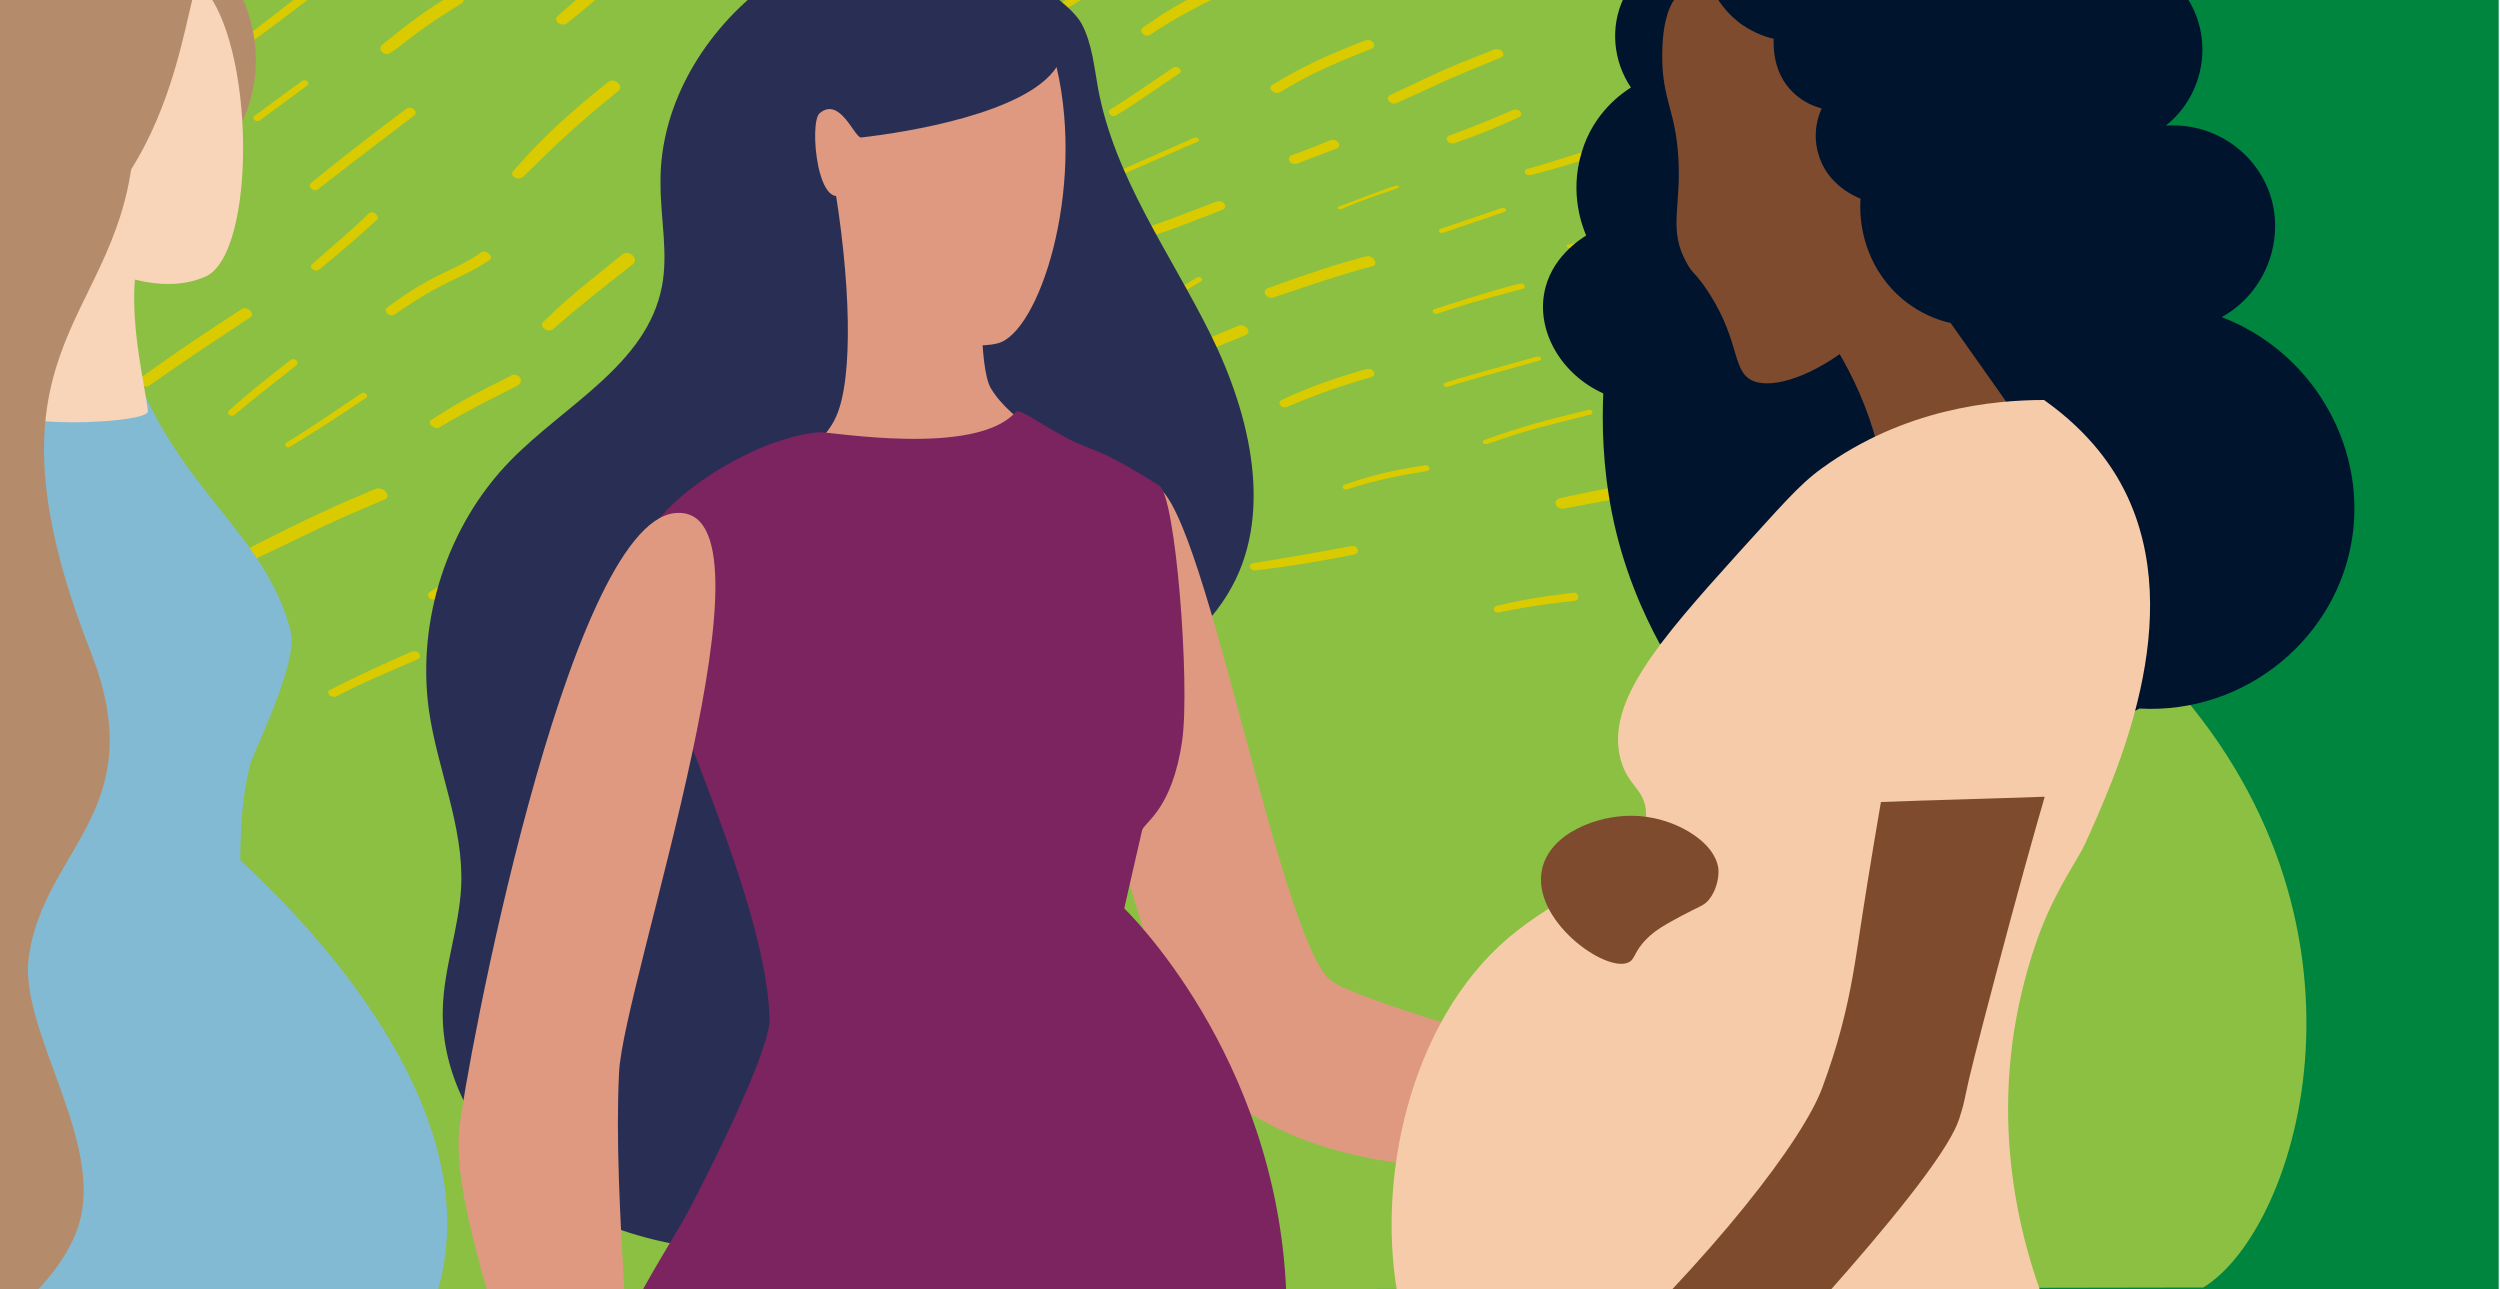<?xml version="1.0" encoding="utf-8"?>
<!-- Generator: Adobe Illustrator 25.2.3, SVG Export Plug-In . SVG Version: 6.00 Build 0)  -->
<svg version="1.1" id="Layer_1" xmlns="http://www.w3.org/2000/svg" xmlns:xlink="http://www.w3.org/1999/xlink" x="0px" y="0px"
	 viewBox="0 0 380 196" style="enable-background:new 0 0 380 196;" xml:space="preserve">
<style type="text/css">
	.st0{clip-path:url(#SVGID_2_);}
	.st1{fill:#00853F;}
	.st2{clip-path:url(#SVGID_4_);fill:#8BC043;}
	.st3{clip-path:url(#SVGID_6_);fill:#DACA00;}
	.st4{clip-path:url(#SVGID_8_);fill:#292E54;}
	.st5{clip-path:url(#SVGID_8_);fill:#DE9980;}
	.st6{clip-path:url(#SVGID_8_);fill:#7B245F;}
	.st7{clip-path:url(#SVGID_8_);fill:#B58C6B;}
	.st8{clip-path:url(#SVGID_8_);fill:#83BAD3;}
	.st9{clip-path:url(#SVGID_8_);fill:#F8D4B8;}
	.st10{clip-path:url(#SVGID_8_);fill:#00142E;}
	.st11{clip-path:url(#SVGID_8_);fill:#7E4B2F;}
	.st12{clip-path:url(#SVGID_8_);fill:#F6CBA9;}
</style>
<g>
	<defs>
		<rect id="SVGID_1_" width="380" height="196"/>
	</defs>
	<clipPath id="SVGID_2_">
		<use xlink:href="#SVGID_1_"  style="overflow:visible;"/>
	</clipPath>
	<g class="st0">
		<rect class="st1" width="379.8" height="196.3"/>
		<g>
			<defs>
				<rect id="SVGID_3_" width="379.8" height="196.4"/>
			</defs>
			<clipPath id="SVGID_4_">
				<use xlink:href="#SVGID_3_"  style="overflow:visible;"/>
			</clipPath>
			<path class="st2" d="M334.9,195.7c14.7-9,28.9-56.1-6.3-93.5c-8.2-8.7-17.6-16.5-23.6-28.6c-6.9-13.8-4.8-31.6-1.6-46.8
				c2.5-11.9,3-23.9,0.3-35.8c-2-8.7-5.5-16.5-9.6-23.4c-14.7-24.4-43.9-42.6-65.7-47.7c-35.8-8.3-80.6-11.1-117.3,15
				C70.3-36,69.2-7.9,19-6.9C2.1-6.5-23.4,0.4-38,13.1c-12.5,11-24.3,25.6-32.7,43.3c-9.1,19.2-13.5,42-13.2,65.3c0,1.2-0.1-7.7,0,0
				c0.3,22.3,4.6,44.4,11.3,64.3c0.5,1.5,2.8,10.4,3.9,10.4L334.9,195.7z"/>
		</g>
		<g>
			<defs>
				<rect id="SVGID_5_" width="305.6" height="116.5"/>
			</defs>
			<clipPath id="SVGID_6_">
				<use xlink:href="#SVGID_5_"  style="overflow:visible;"/>
			</clipPath>
			<path class="st3" d="M65.6-94.8c-0.2-0.1-0.4,0-0.6,0.1c-3.9,3.6-2.9,2.5-8.6,8.6c-0.4,0.4,0,0.8,0.4,0.9c0.2,0.1,0.4,0,0.6-0.1
				c4.4-4.5,2.9-3.2,8.6-8.6C66.3-94.3,66-94.7,65.6-94.8 M-98.5,115.4c-0.1,0-0.3,0-0.4,0.1c-4.1,3.6-6.9,5.8-8.9,7.3
				c-0.3,0.2-0.1,0.6,0.2,0.7c0.1,0,0.3,0,0.4-0.1c3-2.2,6.2-4.8,9-7.3C-98,115.8-98.2,115.5-98.5,115.4 M-122,104.1L-122,104.1
				 M-69.7,116.8c-0.2-0.1-0.4,0-0.6,0.1c-9.8,6.3-13.1,8.4-16.3,10.5c-0.4,0.3-0.1,0.8,0.3,0.9c0.2,0.1,0.4,0,0.6-0.1
				c5.2-3.3,15.4-9.8,16.3-10.4C-68.9,117.5-69.3,116.9-69.7,116.8 M-37.7,120.3c-0.1,0-0.2,0-0.3,0c-3.3,2.5-6.8,5.2-10.6,7.7
				c-0.2,0.1-0.1,0.4,0.1,0.4c0.1,0,0.2,0,0.3,0c3.5-2.3,7.4-5.2,10.6-7.6C-37.3,120.6-37.5,120.4-37.7,120.3 M0.3,127.4
				c-0.2-0.1-0.5,0-0.8,0.1c-1.4,0.8-4.3,2.6-7.7,5.2c-0.6,0.4-0.1,1.1,0.4,1.2c0.2,0.1,0.5,0,0.7-0.1c3.6-2.6,6.5-4.4,7.8-5.2
				C1.3,128.3,0.9,127.6,0.3,127.4 M-97.5,97.6c-0.2,0-0.4,0-0.5,0.1c-4.5,3.9-4.4,3.7-7.1,6.1c-0.4,0.3-0.1,0.7,0.3,0.8
				c0.2,0,0.4,0,0.5-0.1c3.3-2.9,2.4-2.1,7.1-6.1C-96.8,98.2-97.1,97.7-97.5,97.6 M-113.9,92.9c-0.3-0.1-0.5,0-0.7,0.2
				c-2.8,3.2-6.3,7.6-8.5,10.3c-0.3,0.3,0,0.7,0.4,0.8c0.2,0.1,0.5,0,0.7-0.2c0.1-0.1,6-7.2,8.6-10.2
				C-113.1,93.5-113.4,93.1-113.9,92.9 M-72.6,101.9c-0.1,0-0.3,0-0.4,0.1c-4,2.2-5,2.8-9.4,4.9c-0.4,0.2-0.2,0.6,0.1,0.7
				c0.1,0,0.2,0,0.3,0c4.4-2.1,5.9-2.9,9.6-4.9C-72.1,102.3-72.2,101.9-72.6,101.9 M-7.7,118.6c-0.2-0.1-0.5-0.1-0.7,0
				c-9.1,3.7-12.1,4.9-18.3,8c-1,0.5-0.4,1.4,0.3,1.6c0.2,0.1,0.5,0.1,0.7-0.1c6.3-3,7.5-3.5,18.4-7.8
				C-6.4,119.9-6.9,118.8-7.7,118.6 M-44.4,107.7c-0.1,0-0.2,0-0.3,0c-2.4,1.4-4.9,2.9-8.4,5.5c-0.2,0.1,0,0.3,0.1,0.4
				c0.1,0,0.2,0,0.2,0c3.1-2.3,6-4.1,8.4-5.5C-44,107.9-44.2,107.7-44.4,107.7 M25.9,119.8c-0.1,0-0.2,0-0.4,0
				c-4.1,1.8-9.4,4.4-12.2,6c-0.3,0.2-0.1,0.6,0.2,0.7c0.1,0,0.3,0,0.5-0.1c2.7-1.5,7.2-3.7,12.1-5.8
				C26.5,120.4,26.3,119.9,25.9,119.8 M48.8,125.2c-0.1,0-0.3,0-0.4,0c-5.6,2.4-6.8,2.9-9.8,4.6c-0.4,0.2-0.1,0.7,0.3,0.8
				c0.2,0,0.3,0,0.5-0.1c3.1-1.7,3.8-1.9,9.6-4.4C49.5,125.9,49.2,125.3,48.8,125.2 M-11.5,101.8c-0.1,0-0.3,0-0.5,0
				c-4.4,1.6-7.4,2.7-12.9,4.4c-0.6,0.2-0.4,0.9,0.2,1c0.1,0,0.3,0,0.5,0c6.1-1.9,9.5-3.1,12.9-4.4C-10.7,102.7-10.9,102-11.5,101.8
				 M-100.5,75c-0.2-0.1-0.5,0-0.7,0.2c-2.4,2.5-4.6,4.5-8.1,7.7c-0.4,0.4-0.1,0.8,0.3,0.9c0.2,0.1,0.4,0,0.5-0.1
				c5.3-4.8,7-6.4,8.4-7.9C-99.8,75.5-100.1,75.1-100.5,75 M12.2,105.6c-0.2-0.1-0.5,0-0.7,0.1c-6.1,3.6-5.8,3.5-10.4,6.1
				c-0.5,0.3-0.2,0.9,0.3,1.1c0.2,0.1,0.4,0,0.7-0.1c3.6-1.9,7-4,10.5-6C13.1,106.4,12.7,105.8,12.2,105.6 M-75.8,79.5
				c-0.3-0.1-0.7,0-1,0.2c-4,4.3-5,5.6-9.6,9.4c-0.6,0.5-0.1,1.1,0.5,1.3c0.3,0.1,0.5,0,0.7-0.1c4.6-3.7,6-5.4,9.9-9.6
				C-74.8,80.3-75.3,79.7-75.8,79.5 M-55.5,83.8c-0.2,0-0.3,0-0.5,0.1c-3.7,2.5-7.4,5.1-11,7.7c-0.4,0.3-0.1,0.7,0.3,0.8
				c0.2,0,0.3,0,0.5-0.1c3.6-2.6,7.3-5.2,11-7.7C-54.8,84.3-55.1,83.9-55.5,83.8 M-38.1,87c-0.3-0.1-0.6,0-0.8,0.2
				c-2.5,2.8-8.6,7.4-14.2,12.9c-0.3,0.3,0,0.7,0.4,0.9c0.2,0.1,0.4,0,0.6-0.1c6.4-6,11.7-9.9,14.4-12.9
				C-37.3,87.6-37.6,87.2-38.1,87 M-80.7,65.7c-0.3-0.1-0.6,0-0.8,0.2c-2.3,2.6-4.6,5.2-6.9,7.8c-0.3,0.4,0,0.8,0.5,0.9
				c0.3,0.1,0.5,0,0.8-0.2c2.3-2.6,4.6-5.2,7-7.8C-79.8,66.3-80.2,65.8-80.7,65.7 M-9.1,82.6c-0.3-0.1-0.5-0.1-0.8,0.1
				c-6.4,3-8.6,4.2-16.3,9.4c-0.7,0.5-0.2,1.3,0.5,1.5c0.3,0.1,0.6,0.1,0.9-0.1c7.9-5.1,9-5.8,16-9C-7.7,83.9-8.3,82.8-9.1,82.6
				 M20.8,90.6c-0.3-0.1-0.6-0.1-0.9,0.1c-8.8,5.1-8.6,5-11.5,7c-0.6,0.4-0.2,1.2,0.5,1.4c0.3,0.1,0.6,0.1,0.8-0.1
				c3.1-2.1,1.5-1,11.6-6.9C21.9,91.7,21.5,90.8,20.8,90.6 M-35.5,73.9c-0.2-0.1-0.5,0-0.7,0.1c-1.1,1-3.6,3.4-6.9,6.7
				c-0.4,0.4,0,0.9,0.5,1c0.3,0.1,0.6,0,0.8-0.2c2.5-2.5,5.2-5.2,6.6-6.5C-34.6,74.6-35,74.1-35.5,73.9 M39.2,92.8
				c-0.1,0-0.3,0-0.5,0c-8.1,4-8.8,4.3-12.3,6.4c-0.4,0.2-0.1,0.8,0.3,0.9c0.2,0,0.4,0,0.6-0.1c3.3-2,4.8-2.6,12.2-6.2
				C40,93.5,39.7,92.9,39.2,92.8 M63.2,99c-0.2,0-0.3,0-0.5,0c-5,2.2-7.7,3.4-12.6,5.9c-0.5,0.2-0.1,0.9,0.4,1c0.1,0,0.3,0,0.5,0
				c5.3-2.7,7.3-3.4,12.5-5.7C64.1,99.9,63.8,99.1,63.2,99 M-91.2,52.3c-0.3-0.1-0.6,0-0.8,0.3c-3.8,5.8-4.3,6.7-5.8,8.9
				c-0.2,0.3,0.1,0.7,0.5,0.8c0.3,0.1,0.6,0,0.8-0.2c1.5-2,2.3-3.3,5.9-8.9C-90.4,52.8-90.7,52.4-91.2,52.3 M-53.3,59.5
				c-0.3-0.1-0.6-0.1-0.8,0.2c-1.9,1.7-6.7,6.1-10.3,9.6c-0.4,0.4,0.1,1,0.6,1.1c0.2,0.1,0.5,0,0.7-0.1c5.5-4.9,4.9-4.4,10.3-9.4
				C-52.1,60.3-52.6,59.6-53.3,59.5 M-18.7,67.9c-0.1,0-0.2,0-0.3,0.1c-2.8,1.9-5.5,3.8-8.3,5.7c-0.2,0.2-0.1,0.4,0.2,0.5
				c0.1,0,0.2,0,0.3,0c2.8-1.9,5.5-3.8,8.3-5.7C-18.3,68.3-18.5,68-18.7,67.9 M96.1,95.6c-0.1,0-0.2,0-0.4,0
				c-6.1,2.2-11.5,4-15.7,5.2c-0.4,0.1-0.3,0.7,0.1,0.8c0.1,0,0.2,0,0.4,0c4.6-1.3,11-3.4,15.7-5.1C96.8,96.3,96.6,95.7,96.1,95.6
				 M30.2,76.5c-0.3-0.1-0.6-0.1-0.8,0.1c-1.9,1.1-3.7,2.5-7.5,5.7c-0.5,0.5-0.1,1.1,0.4,1.2c0.2,0.1,0.5,0,0.7-0.1
				c4.1-3.1,5.5-4.3,7.6-5.6C31.3,77.4,30.9,76.7,30.2,76.5 M20.3,68.7c-0.3-0.1-0.6-0.1-0.8,0.1c-2.5,1.6-5,3.3-9.2,6.5
				c-0.5,0.4-0.1,1,0.4,1.2c0.2,0.1,0.5,0,0.7-0.1c4.9-3.4,6.6-4.6,9.4-6.4C21.4,69.6,20.9,68.9,20.3,68.7 M-21.6,56.3
				c-0.3-0.1-0.5-0.1-0.8,0.1c-6.7,4.9-9.5,7-12.6,9.5c-0.5,0.4-0.1,1,0.4,1.1c0.2,0.1,0.5,0,0.7-0.1c2.6-1.9,3.6-2.7,12.8-9.4
				C-20.6,57.1-21,56.4-21.6,56.3 M80.4,83.2c-0.2-0.1-0.4,0-0.6,0c-7.9,2.9-11,4.6-14.5,6.8c-0.5,0.3-0.2,1,0.4,1.1
				c0.2,0.1,0.5,0,0.7-0.1c2.8-1.6,5.7-3.3,14.2-6.5C81.5,84.2,81.1,83.3,80.4,83.2 M7.6,62.6c-0.3-0.1-0.5,0-0.8,0.1
				c-4.2,3.1-8.5,6.5-12.2,9.9c-0.5,0.5-0.1,1,0.4,1.1c0.2,0.1,0.5,0,0.7-0.1C-0.1,70,3.9,66.9,8,63.8C8.6,63.4,8.2,62.7,7.6,62.6
				 M-59.4,43.1c-0.3-0.1-0.7-0.1-0.9,0.2c-3,2.2-5.8,4.6-10.1,8.6c-0.5,0.4,0.1,1.1,0.7,1.3c0.3,0.1,0.6,0.1,0.8-0.2
				c3.2-2.9,6.5-5.7,10-8.4C-58.1,44.1-58.7,43.3-59.4,43.1 M57.9,74.3c-0.3-0.1-0.5-0.1-0.8,0c-6,2.5-10,4.3-19.6,9.2
				c-1,0.5-0.5,1.5,0.3,1.7c0.2,0.1,0.5,0.1,0.7-0.1c7.5-3.5,10.2-5.1,19.8-9.1C59.4,75.7,58.8,74.5,57.9,74.3 M120.7,90.6
				c-0.2,0-0.3,0-0.5,0c-3,0.9-7.4,2.2-11.1,3.8c-0.7,0.3-0.3,1,0.2,1.1c0.2,0,0.3,0,0.5,0c3.5-1.4,7.8-2.7,11.2-3.7
				C121.6,91.5,121.3,90.7,120.7,90.6 M-75.3,32.8c-0.3-0.1-0.5,0-0.8,0.2c-2.7,2.8-5.3,5.6-7.9,8.4c-0.3,0.3,0,0.8,0.4,0.9
				c0.2,0.1,0.5,0,0.7-0.2c2.6-2.8,5.3-5.6,8-8.4C-74.6,33.4-74.9,32.9-75.3,32.8 M2.6,46.3c-0.2,0-0.3,0-0.5,0.1
				C1.8,46.8-4,53.6-7.6,57.7c-0.2,0.2,0,0.5,0.3,0.5c0.1,0,0.3,0,0.4-0.1c0.6-0.7,3.1-3.5,9.8-11.2C3.1,46.7,2.9,46.4,2.6,46.3
				 M55.4,59.7c-0.1,0-0.3,0-0.5,0.1c-3.1,2.1-7.3,5-11.4,7.5c-0.3,0.2-0.1,0.6,0.2,0.7c0.1,0,0.3,0,0.4-0.1c4-2.4,7.8-4.9,11.5-7.4
				C56,60.3,55.7,59.8,55.4,59.7 M-27,36.7c-0.1,0-0.3,0-0.5,0.1c-7.9,4.9-7.7,4.7-15.4,9.6c-0.3,0.2-0.1,0.6,0.2,0.7
				c0.1,0,0.3,0,0.4-0.1c7.4-4.7,9.9-6.2,15.5-9.6C-26.4,37.2-26.7,36.8-27,36.7 M17.3,47.6c-0.3-0.1-0.5,0-0.7,0.1
				c-2.9,2.7-3.2,3-6.5,6c-0.5,0.5-0.1,1,0.4,1.2c0.3,0.1,0.5,0,0.7-0.1c2.2-2,4.4-4,6.5-5.9C18.3,48.3,17.8,47.7,17.3,47.6
				 M44.7,54.6c-0.2,0-0.4,0-0.5,0.1c-5.4,4.2-6.2,4.9-9.4,7.7c-0.3,0.3-0.1,0.7,0.3,0.8c0.2,0,0.3,0,0.5-0.1c2.9-2.4,3.6-3,9.5-7.6
				C45.4,55.1,45.1,54.7,44.7,54.6 M91.7,65.6c-0.2-0.1-0.5-0.1-0.7,0c-7.4,3.1-6.6,2.4-12.5,5c-0.8,0.4-0.4,1.2,0.3,1.4
				c0.2,0.1,0.4,0.1,0.6,0c6.9-2.8,5.5-1.9,12.6-4.9C93,66.8,92.5,65.9,91.7,65.6 M108.5,69.8c-0.2-0.1-0.4,0-0.6,0
				c-6.2,3.2-8.8,5-13.1,8.4c-0.5,0.4-0.1,1,0.4,1.2c0.2,0.1,0.5,0,0.7-0.1c2.7-2.1,6.1-4.7,12.8-8.1
				C109.5,70.7,109.1,70,108.5,69.8 M128.5,73.5c-0.2,0-0.4-0.1-0.6,0c-5.9,1.9-12.8,4.1-18.1,6.5c-0.6,0.3-0.3,0.9,0.2,1
				c0.1,0,0.3,0,0.5,0c5.4-2.2,12.6-4.5,18.2-6.3C129.5,74.5,129.2,73.7,128.5,73.5 M-6.7,35.8c-0.2-0.1-0.5,0-0.7,0.1
				c0,0-4.5,4-9.9,10c-0.3,0.3,0,0.8,0.4,0.9c0.2,0.1,0.5,0,0.7-0.2c5.3-5.4,5.4-5.5,9.8-9.6C-5.7,36.5-6.2,35.9-6.7,35.8
				 M37.5,46.9c-0.3-0.1-0.6-0.1-0.8,0.1c-6.7,4.4-9.3,6.1-15.3,10.4c-0.6,0.4-0.2,1.2,0.5,1.3c0.3,0.1,0.5,0.1,0.8-0.1
				c7.2-5,6.5-4.5,15.4-10.4C38.6,47.9,38.2,47.1,37.5,46.9 M78.4,57c-0.2-0.1-0.5-0.1-0.7,0.1c-4.8,2.4-8,4-12.1,6.7
				C65,64,65.4,64.8,66.1,65c0.3,0.1,0.5,0.1,0.8-0.1c4.7-2.8,8.1-4.4,11.8-6.3C79.6,58,79.1,57.1,78.4,57 M-58.6,14.3
				c-0.1,0-0.3,0-0.4,0.1c-2.7,4.4-4.2,7.3-5.6,10.5c-0.1,0.1,0.1,0.3,0.2,0.3c0.1,0,0.3,0,0.4-0.1c1.7-3.6,3.6-7,5.6-10.3
				C-58.2,14.6-58.4,14.4-58.6,14.3 M-34.8,19.6c-0.2-0.1-0.4,0-0.6,0.1c-7.1,5.5-5.6,4.4-13.8,10.4c-0.4,0.3-0.1,0.8,0.3,1
				c0.2,0.1,0.4,0,0.6-0.1c6.4-4.6,7.7-5.6,13.9-10.3C-34,20.3-34.4,19.7-34.8,19.6 M205.8,83c-0.1,0-0.3,0-0.4,0
				c-5.3,1-9.3,1.7-14.9,2.6c-0.8,0.1-0.6,0.9,0,1.1c0.1,0,0.2,0,0.3,0c5.3-0.6,9.9-1.4,15-2.4C206.7,84.1,206.5,83.1,205.8,83
				 M-18.7,20.4c-0.1,0-0.3,0-0.4,0.1c-3,2.7-5.9,5.1-9.4,8c-0.3,0.2-0.1,0.5,0.2,0.6c0.1,0,0.3,0,0.4-0.1c3.2-2.6,6.4-5.4,9.4-8
				C-18.1,20.8-18.4,20.5-18.7,20.4 M16.4,29.6c-0.2-0.1-0.4,0-0.6,0.1c-3,2.4-6.1,4.8-9,7.2c-0.4,0.4-0.1,0.9,0.3,1
				c0.2,0.1,0.4,0,0.6-0.1c3-2.4,6.1-4.8,9.1-7.2C17.2,30.3,16.8,29.8,16.4,29.6 M239.4,90.1c-0.1,0-0.2,0-0.3,0
				c-5.7,0.7-8.4,1.2-11.6,2c-0.7,0.2-0.5,0.9,0,1c0.1,0,0.2,0,0.3,0c2.9-0.6,5.5-1.1,11.7-1.8C240.1,91.1,240,90.2,239.4,90.1
				 M158.2,66.5c-0.3-0.1-0.6-0.1-0.9,0.1c-5.4,2.5-7.1,2.7-12.4,5.2c-1.1,0.5-0.5,1.7,0.4,1.9c0.3,0.1,0.6,0.1,0.8,0
				c6.2-2.6,7.4-2.7,12.6-5C159.9,68,159.1,66.8,158.2,66.5 M33.8,30.6c-0.3-0.1-0.6-0.1-1,0.1c-3.5,2.1-5.2,3.1-10.7,8.8
				c-0.4,0.5,0,1.1,0.7,1.3c0.3,0.1,0.8,0,1.1-0.3c4.8-4.7,6.1-5.8,10.4-8.4C35,31.7,34.6,30.8,33.8,30.6 M137.2,59.3
				c-0.1,0-0.3,0-0.4,0c-5.6,2.9-6.9,3.6-10,4.9c-0.5,0.2-0.2,0.7,0.1,0.8c0.1,0,0.2,0,0.3,0c3.1-1.2,4.2-1.8,10-4.8
				C137.9,59.8,137.6,59.4,137.2,59.3 M186.4,72.3c-0.2,0-0.3-0.1-0.5,0c-5.1,1-7.3,1.6-11.9,3.6c-0.9,0.4-0.4,1.3,0.3,1.5
				c0.2,0.1,0.4,0.1,0.7,0c5.5-2.1,7.2-2.4,11.5-3.2C187.7,73.8,187.3,72.5,186.4,72.3 M73.9,38.3c-0.3-0.1-0.6-0.1-0.8,0.1
				c-4.7,3.2-6.6,2.7-14.2,8.3c-0.6,0.4-0.1,1.1,0.4,1.2c0.2,0.1,0.5,0,0.7-0.1c7.9-5.5,9.6-5.1,14.3-8.2
				C75,39.3,74.5,38.5,73.9,38.3 M109.6,47.8c-0.2-0.1-0.4,0-0.6,0.1c-3.3,2.3-6.7,4.7-9.9,7.1c-0.4,0.3-0.1,0.8,0.3,0.9
				c0.2,0,0.4,0,0.5-0.1c3.3-2.3,6.7-4.7,10-7C110.4,48.5,110.1,48,109.6,47.8 M56.8,32.3c-0.3-0.1-0.6,0-0.8,0.2
				c-3.1,3-4.8,4.3-8.5,7.6c-0.5,0.4-0.1,0.9,0.4,1c0.2,0.1,0.4,0,0.6-0.1c4.6-3.8,6.1-5.1,8.9-7.7C57.6,33,57.2,32.5,56.8,32.3
				 M125.3,51.3c-0.3-0.1-0.6-0.1-0.9,0c-4,1.5-9.1,4.8-12.6,7c-0.7,0.5-0.2,1.4,0.6,1.6c0.2,0.1,0.5,0.1,0.7-0.1
				c2-1,8.9-5.1,12.6-6.5C126.9,52.9,126.3,51.6,125.3,51.3 M3.1,15.2c-0.3-0.1-0.6,0-0.8,0.2c-2.4,2.5-4.3,4.2-6.9,6.3
				c-0.4,0.4-0.1,0.9,0.3,1c0.2,0.1,0.4,0,0.6-0.1c3.1-2.5,4.7-3.9,7.2-6.5C3.9,15.8,3.6,15.4,3.1,15.2 M-38.5,2.6
				c-0.2,0-0.3,0-0.5,0.1c-2.5,3-5.5,6.5-7.7,9.6c-0.1,0.2,0,0.4,0.3,0.5c0.1,0,0.3,0,0.4-0.1c2.1-2.8,4.4-5.7,7.8-9.6
				C-38,2.9-38.2,2.7-38.5,2.6 M95.6,38.5c-0.3-0.1-0.6-0.1-0.9,0.1C87.3,44.5,85.6,46,82.5,49c-0.4,0.4,0.1,1,0.7,1.2
				c0.3,0.1,0.5,0,0.8-0.1c4.2-3.7,7.8-6.5,12.3-10C96.8,39.4,96.3,38.7,95.6,38.5 M216.9,70.7c-0.1,0-0.2,0-0.2,0
				c-3.9,0.6-7.6,1.3-12.4,3c-0.4,0.1-0.2,0.6,0.1,0.7c0.1,0,0.2,0,0.3,0c4.7-1.5,7.9-2.1,12.2-2.8
				C217.5,71.4,217.3,70.9,216.9,70.7 M275.6,83.8c-0.1,0-0.2,0-0.4,0c-8,1-9.4,1.1-18.8,2.9c-0.8,0.1-0.6,1,0,1.1
				c0.1,0,0.2,0,0.4,0c10.5-1.8,9.2-1.6,18.8-2.8C276.5,84.9,276.3,84,275.6,83.8 M23.5,10.7c-0.4-0.1-0.8,0-1.1,0.3
				c-2.6,2.5-4.8,4.7-7.3,6.9c-0.7,0.6-0.1,1.3,0.5,1.5c0.3,0.1,0.6,0.1,0.9-0.2c2.5-2.3,5.2-4.8,7.7-7.2
				C24.7,11.6,24.2,10.9,23.5,10.7 M161,48.7c-0.1,0-0.3,0-0.5,0c-6.5,2.1-10.3,3.2-15.6,5.4c-0.5,0.2-0.3,0.8,0.2,0.9
				c0.1,0,0.3,0,0.4,0c5-1.8,7-2.5,15.7-5.3C161.7,49.6,161.5,48.9,161,48.7 M-14.2-1.1c-0.3-0.1-0.6,0-0.8,0.2
				c-4.2,4.9-5.9,7.4-8.3,12c-0.2,0.5,0.1,0.9,0.6,1c0.3,0.1,0.7,0,0.9-0.3c1.6-2.8,3.5-6.4,8.1-11.6C-13.3-0.4-13.7-0.9-14.2-1.1
				 M254.2,72.4c-0.2,0-0.4-0.1-0.5,0c-5.1,1-11.5,2.2-16.5,3.3c-1.2,0.3-0.8,1.4,0,1.6c0.2,0,0.3,0.1,0.5,0c6-1.1,9.2-1.7,16.6-3.1
				C255.6,74,255.1,72.7,254.2,72.4 M46.4,12.2c-0.2,0-0.3,0-0.5,0.1c-2.4,1.8-4.8,3.5-7.2,5.3c-0.4,0.3-0.1,0.7,0.3,0.8
				c0.2,0,0.3,0,0.5-0.1c4.2-3.1,4.9-3.6,7.2-5.3C47.1,12.7,46.8,12.3,46.4,12.2 M62.5,16.4c-0.2-0.1-0.5,0-0.7,0.1
				c-5.1,3.8-11.5,8.8-14.5,11.3c-0.5,0.4-0.1,0.9,0.4,1.1c0.2,0.1,0.4,0,0.6-0.1c4.6-3.6,10.9-8.4,14.6-11.2
				C63.5,17.2,63.1,16.6,62.5,16.4 M208.3,56.1c-0.2,0-0.4,0-0.6,0c-4.6,1.3-8.9,2.8-12.9,4.7c-0.6,0.3-0.3,0.9,0.2,1.1
				c0.2,0,0.3,0,0.5,0c7.1-3,11.1-4,13-4.6C209.2,57.1,208.9,56.3,208.3,56.1 M189,49.5c-0.2-0.1-0.4-0.1-0.7,0
				c-7.2,3-11.8,4.8-16.5,7.1c-0.8,0.4-0.4,1.2,0.3,1.4c0.2,0.1,0.4,0.1,0.6,0c5.2-2.4,12.5-5.4,16.5-7
				C190.2,50.6,189.7,49.7,189,49.5 M5.3-3.2c-0.3-0.1-0.5,0-0.8,0.1C0,0.4-5.3,4.6-9,8.5c-0.4,0.4,0,0.8,0.4,0.9
				c0.2,0.1,0.5,0,0.6-0.1c3.9-3.7,9.4-8,13.8-11.4C6.2-2.5,5.9-3.1,5.3-3.2 M241.7,62.3c-0.1,0-0.2,0-0.3,0
				c-6.4,1.6-9.8,2.4-15.8,4.6c-0.4,0.1-0.2,0.5,0.1,0.6c0.1,0,0.2,0,0.3,0c7-2.4,7.9-2.5,15.8-4.5
				C242.2,62.9,242.1,62.4,241.7,62.3 M125.4,28.5c-0.1,0-0.3,0-0.4,0.1c-3.7,2-8.1,4.3-11.6,6.4c-0.3,0.2-0.1,0.5,0.2,0.5
				c0.1,0,0.2,0,0.3,0c3.2-2,6.7-3.8,11.6-6.4C125.8,29,125.7,28.6,125.4,28.5 M151.5,34.3c-0.3-0.1-0.6-0.1-0.8,0.1
				c-8.3,3.5-9.3,4.2-15.2,7.1c-1.1,0.5-0.5,1.6,0.3,1.8c0.3,0.1,0.5,0.1,0.8-0.1c4.3-1.8,6.5-3.3,15.3-6.9
				C153,35.7,152.4,34.5,151.5,34.3 M182.3,42.1c-0.1,0-0.3,0-0.4,0.1c-3.1,1.9-6.5,3.9-9.4,6c-0.3,0.2-0.1,0.6,0.2,0.6
				c0.1,0,0.3,0,0.4-0.1c1.9-1.3,5-3.3,9.4-5.9C182.9,42.6,182.7,42.2,182.3,42.1 M233.9,54.2c-0.1,0-0.2,0-0.3,0
				c-9.3,2.6-11.2,3.1-14,4c-0.3,0.1-0.2,0.5,0.1,0.6c0.1,0,0.2,0,0.3,0c2.8-0.9,5.1-1.5,14-4C234.4,54.7,234.3,54.3,233.9,54.2
				 M-24.4-17.8c-0.3-0.1-0.6,0-0.7,0.2c-2,3.2-4,6.5-6,9.8c-0.2,0.3,0.1,0.7,0.4,0.8c0.2,0.1,0.5,0,0.7-0.2c2-3.2,4-6.5,6-9.7
				C-23.7-17.4-24-17.7-24.4-17.8 M93.4,12.3c-0.3-0.1-0.7-0.1-1,0.2c-5.5,4.4-9.4,7.8-14.4,13.5c-0.4,0.4,0,1,0.6,1.1
				c0.3,0.1,0.6,0,0.9-0.2c6.2-6.1,8.4-8.1,14.4-13C94.7,13.3,94.1,12.5,93.4,12.3 M285.3,64.3c-0.1,0-0.2,0-0.4,0
				c-13.6,2.9-12.9,2.7-18.2,4.1c-0.6,0.1-0.3,0.8,0.2,1c0.1,0,0.2,0,0.3,0c17.1-3.9,4.5-1,18.1-4C286.2,65.3,285.9,64.5,285.3,64.3
				 M118.3,16.7c-0.3-0.1-0.7-0.1-1,0.1c-6,3.5-7.9,4.8-10.8,6.6c-0.7,0.4-0.3,1.3,0.5,1.5c0.3,0.1,0.6,0.1,1-0.1
				c3-1.6,5.1-3,11-6.4C119.6,17.9,119.1,16.9,118.3,16.7 M268.8,58.4c-0.1,0-0.2,0-0.2,0c-4.3,0.9-12.4,2.5-18.5,4.1
				c-0.4,0.1-0.2,0.6,0.1,0.6c0.1,0,0.1,0,0.2,0c6.2-1.5,10.1-2.3,18.4-3.9C269.4,59,269.2,58.5,268.8,58.4 M50.6-4.3
				C49.9-4.5,48.7-3,37.3,5.6c-0.4,0.3-0.1,0.8,0.3,0.9c0.2,0.1,0.4,0,0.6-0.1c3.9-2.8,8.9-6.7,12.7-9.6c0.3-0.2,0.2-0.6-0.1-0.8
				C50.8-4.2,50.7-4.3,50.6-4.3 M208.3,39c-0.2-0.1-0.5-0.1-0.8,0c-4.4,1.2-7.6,2.2-14.8,4.8c-0.8,0.3-0.5,1.2,0.2,1.4
				c0.2,0.1,0.4,0.1,0.7,0c7.2-2.4,9.7-3.3,14.9-4.7C209.4,40.4,209.1,39.3,208.3,39 M69.6-0.9C69.3-1,69-1,68.7-0.8
				c-3.4,2-6.2,4-10.6,7.6c-0.4,0.3-0.4,0.8,0,1.1c0.2,0.2,0.3,0.3,0.5,0.3c1.1,0.3,2.5-2.2,11.6-7.7C70.8,0.1,70.3-0.7,69.6-0.9
				 M150.1,21.3c-0.1,0-0.2,0-0.2,0c-5.2,2.4-8.3,4.2-11.5,6.2c-0.2,0.1-0.1,0.4,0.1,0.4c0.1,0,0.2,0,0.3,0c3.7-2.2,7.5-4.2,11.4-6
				C150.5,21.7,150.3,21.4,150.1,21.3 M185.6,30.6c-0.2-0.1-0.4,0-0.6,0c-9.3,3.6-9.5,3.6-11.7,4.2c-0.7,0.2-0.5,1.1,0.2,1.3
				c0.1,0,0.3,0,0.4,0c2.7-0.6,3.9-1.1,11.9-4.2C186.6,31.6,186.2,30.7,185.6,30.6 M231.4,43.1c-0.7-0.2-12.8,3.7-13.4,3.9
				c-0.4,0.1-0.2,0.6,0.1,0.7c0.1,0,0.2,0,0.3,0c4.2-1.4,5.5-1.8,13.1-3.8C231.9,43.8,231.9,43.3,231.4,43.1
				C231.4,43.1,231.4,43.1,231.4,43.1 M7.1-19.7c-0.2-0.1-0.4,0-0.5,0.1c-3.8,4.4-4.7,5.5-6.9,7.7c-0.3,0.3,0,0.6,0.3,0.7
				c0.2,0,0.3,0,0.5-0.1c2.3-2.1,3-3,7-7.6C7.7-19.3,7.4-19.6,7.1-19.7 M-6.7-24c-0.4-0.1-0.9-0.1-1.3,0.3c-3,2.6-6.2,7.3-8.4,10.4
				c-0.4,0.6,0.2,1.2,0.8,1.4c0.4,0.1,0.8,0.1,1-0.2c1.4-1.6,5.9-7.5,8.6-10C-5.2-22.8-5.9-23.8-6.7-24 M29.1-14.9
				c-0.5-0.1-0.9-0.1-1.2,0.3c-3.8,4-5.2,4.7-9,8.7c-0.7,0.7-0.1,1.5,0.7,1.7c0.4,0.1,0.8,0.1,1.1-0.2c4.5-4.3,5.6-4.7,9.2-8.6
				C30.6-13.8,29.9-14.6,29.1-14.9 M118,4.9c-0.1,0-0.3,0-0.5,0.1c-3.3,1.8-4.9,2.6-7.1,3.9c-0.3,0.2-0.1,0.6,0.2,0.7
				c0,0,0.1,0,0.1,0c0.2,0,7.3-3.9,7.4-3.9C118.6,5.5,118.4,5,118,4.9 M181.9,20.9c-0.1,0-0.2,0-0.3,0c-0.7,0.3-12.4,5.5-14.6,6.4
				c-0.4,0.2-0.2,0.5,0.1,0.6c0.1,0,0.2,0,0.3,0c2.6-1.1,6.2-2.7,14.7-6.4C182.4,21.4,182.2,21,181.9,20.9 M266.5,43.5
				c-0.3-0.1-0.6-0.1-1,0c-9.7,3.4-11.7,4.1-16.2,6.1c-1.2,0.5-0.6,1.7,0.4,2c0.3,0.1,0.6,0.1,0.9,0c7.2-2.8,12.2-4.5,16.3-6
				C268.1,45.2,267.6,43.8,266.5,43.5 M212.4,28.2c-0.4-0.1-8.6,3.1-8.9,3.2c-0.3,0.1-0.1,0.4,0.1,0.4c0.1,0,0.1,0,0.2,0
				C210.7,28.9,213.6,28.6,212.4,28.2 M94.2-5.3c-0.3-0.1-0.7,0-1.1,0.3c-2.2,2.1-1.6,1.5-8.3,7.4c-0.6,0.5-0.1,1.2,0.5,1.3
				c0.3,0.1,0.6,0,0.8-0.1c2.6-2.1,5.5-4.4,8.8-7.6C95.3-4.4,94.9-5.1,94.2-5.3 M228.6,31.6c-0.1,0-0.2,0-0.3,0
				c-7.9,2.7-4.9,1.7-9.4,3.2c-0.3,0.1-0.2,0.5,0.1,0.6c0.1,0,0.2,0,0.3,0c6.4-2.2,3-1,9.4-3.2C229.1,32.1,228.9,31.7,228.6,31.6
				 M301.5,50.9c-0.4-0.1-14,4.8-14.3,4.9c-0.4,0.1-0.2,0.5,0.1,0.6c0.1,0,0.2,0,0.3,0C300.8,51.7,302.9,51.4,301.5,50.9
				 M288.8,46.3c-0.7-0.2-3.1,0.9-17,5.1c-0.6,0.2-0.4,0.8,0.2,1c0.1,0,0.3,0,0.5,0c5-1.4,11.5-3.5,16.4-5c0.3-0.1,0.4-0.5,0.3-0.7
				C289,46.5,288.9,46.4,288.8,46.3 M247.3,34.8c-0.1,0-0.2,0-0.3,0c-4,1.1-4.3,1.3-8.7,2.4c-0.3,0.1-0.2,0.4,0.1,0.5
				c0.1,0,0.2,0,0.3,0c3.6-0.9,4.9-1.3,8.8-2.3C247.8,35.4,247.7,34.9,247.3,34.8 M202.9,21.3c-0.2-0.1-0.4,0-0.6,0
				c-2,0.8-4,1.6-6,2.3c-0.7,0.3-0.4,1.1,0.2,1.3c0.2,0,0.4,0,0.6,0c2-0.8,4-1.5,6-2.3C203.9,22.3,203.6,21.5,202.9,21.3 M149.6,5.8
				c-0.3-0.1-0.7-0.1-1,0.1c-9.9,5.3-9.2,5.1-13.7,7.8c-0.6,0.4-0.2,1.2,0.4,1.4c0.3,0.1,0.6,0.1,0.9-0.1c0,0,6.4-3.6,13.9-7.6
				C150.8,7,150.4,6,149.6,5.8 M56.9-21.1c-0.3-0.1-0.6-0.1-0.8,0.1c-4.2,2.5-5.9,3.6-9.2,6.9c-0.5,0.5-0.1,1.2,0.5,1.3
				c0.3,0.1,0.6,0,0.9-0.2c4-3.6,5.4-4.4,9-6.5C58.2-19.9,57.6-20.9,56.9-21.1 M78.7-16.2c-0.2-0.1-0.4,0-0.6,0.1
				c-4.3,2.6-7.6,4.3-12.3,6.8c-0.6,0.3-0.2,0.9,0.3,1c0.2,0,0.3,0,0.5,0c4.5-2.2,8.3-4.2,12.4-6.6C79.7-15.4,79.3-16.1,78.7-16.2
				 M178.9,10.2c-0.2-0.1-0.4,0-0.6,0.1c-6.1,4.1-7,4.8-9.5,6.3c-0.5,0.3-0.2,0.9,0.3,1c0.2,0.1,0.4,0,0.6-0.1
				c2.3-1.4,3.6-2.3,9.5-6.3C179.8,10.9,179.4,10.4,178.9,10.2 M24.1-36.8c-0.2-0.1-0.4,0-0.6,0.1c-5,3.9-7.9,6.1-11.8,9.7
				c-0.3,0.3,0,0.7,0.3,0.8c0.2,0.1,0.4,0,0.6-0.1c3.7-3.2,5.2-4.5,11.9-9.7C24.8-36.2,24.5-36.7,24.1-36.8 M256.6,26.5
				c-0.1,0-0.2,0-0.3,0c-2.6,0.8-5.2,1.6-7.8,2.5c-0.4,0.1-0.2,0.6,0.1,0.7c0.1,0,0.2,0,0.3,0c2.2-0.7,3-0.9,7.8-2.4
				C257.1,27.1,256.9,26.6,256.6,26.5 M270.6,30.2c-0.2,0-0.3,0-0.6,0c-4.1,1.2-7.1,2-10.6,2.6c-0.7,0.1-0.6,0.9,0,1.1
				c0.1,0,0.2,0,0.3,0c3.9-0.5,7.4-1.5,11.1-2.5C271.4,31.2,271.2,30.4,270.6,30.2 M138.2-7.1c-0.2-0.1-0.4,0-0.6,0.1
				c-3.7,2.5-4.5,3-7.9,5.4c-0.4,0.3-0.1,0.7,0.3,0.8c0.2,0,0.3,0,0.5-0.1c4.4-2.9,5.3-3.5,8-5.3C139-6.5,138.6-7,138.2-7.1
				 M230.6,16.7c-0.2-0.1-0.4,0-0.6,0c-3.2,1.4-5.4,2.3-9.7,3.9c-0.7,0.3-0.4,1,0.2,1.2c0.2,0,0.3,0,0.5,0c4.3-1.5,7.3-2.8,9.7-3.9
				C231.6,17.6,231.2,16.8,230.6,16.7 M120.9-14c-0.4-0.1-0.8-0.1-1.1,0.2c-5.3,3.8-10.2,7.1-16.2,10.7c-0.7,0.4-0.3,1.4,0.5,1.7
				c0.3,0.1,0.7,0.1,1.1-0.1c6.3-3.4,11.1-6.7,16.4-10.5C122.4-12.8,121.8-13.8,120.9-14 M293,33.4c-0.2,0-0.3,0-0.5,0
				c-4.6,1.3-9.1,2.5-13.6,3.9c-0.3,0.1-0.4,0.5-0.3,0.7c0.1,0.1,0.2,0.2,0.3,0.3c0.7,0.2,2.9-0.7,14.3-3.8
				C293.8,34.3,293.6,33.6,293,33.4 M248.4,20.7c-0.2,0-0.3,0-0.5,0c-8,2.6-10.9,3.6-15.8,5c-0.5,0.1-0.4,0.8,0.1,0.9
				c0.1,0,0.3,0,0.5,0c4.8-1.2,9-2.6,15.9-4.8C249.2,21.6,249,20.9,248.4,20.7 M102.1-21.1c-0.2,0-0.3,0-0.5,0
				c-4.8,2.3-7,3.6-9.6,5.3c-0.5,0.3-0.2,0.8,0.2,0.9c0.2,0,0.3,0,0.5-0.1c2.3-1.4,4.5-2.7,9.7-5.2C103-20.3,102.7-20.9,102.1-21.1
				 M168.2-3.5c-0.2-0.1-0.4,0-0.6,0.1c-3,1.8-3,1.8-8,4.9c-0.4,0.3-0.1,0.8,0.3,0.9c0.2,0,0.4,0,0.6-0.1c2.7-1.6,5.4-3.3,8.1-4.9
				C169-2.8,168.7-3.3,168.2-3.5 M11.2-47.9C10.8-48,10.3-48,10-47.7c-6,5.8-6.6,6.8-10.7,11.3c-0.6,0.7,0,1.4,0.7,1.6
				c0.4,0.1,0.8,0.1,1.1-0.2c3-3,4.4-5,10.8-11.2C12.6-46.9,11.9-47.7,11.2-47.9 M78.9-29.1c-0.1,0-0.3,0-0.4,0
				c-3.2,1.7-6.3,3.4-9.9,6.5c-0.2,0.2,0,0.5,0.2,0.6c0.1,0,0.3,0,0.4-0.1c3.6-2.9,6.3-4.4,9.8-6.3C79.5-28.6,79.2-29,78.9-29.1
				 M47.4-38c-0.3-0.1-0.7-0.1-0.9,0.2c-5.2,5-8.6,8.1-11.8,11.7c-0.5,0.6,0,1.1,0.5,1.3c0.3,0.1,0.6,0,0.9-0.2
				c3.7-3.9,9-8.8,11.9-11.6C48.5-37.2,48-37.9,47.4-38 M208.2,6.1c-0.2,0-0.4,0-0.6,0c-5.6,2.2-9.3,3.8-14.2,6.8
				c-0.6,0.3-0.2,1,0.4,1.2c0.2,0.1,0.5,0,0.8-0.1c4.1-2.5,7.3-4,13.9-6.6C209.2,7.1,208.8,6.2,208.2,6.1 M187.1-3.2
				c-0.2-0.1-0.4-0.1-0.6,0.1c-7.7,3.8-9.2,4.8-12.8,7.3c-0.5,0.4-0.1,1,0.4,1.2c0.2,0.1,0.5,0,0.7-0.1c4.5-3,7.5-4.4,12.6-7
				C188.2-2.1,187.8-3,187.1-3.2 M227.8,7.5c-0.2,0-0.4,0-0.6,0c-7,2.8-5,1.8-15.8,6.9c-0.8,0.4-0.4,1.1,0.2,1.3
				c0.2,0.1,0.4,0,0.6,0c8.1-3.6,5.5-2.7,15.8-6.9C228.9,8.5,228.5,7.7,227.8,7.5 M161.1-13.4c-0.2-0.1-0.5,0-0.7,0.1
				c-1.7,1-4.5,2.7-7.2,4.8c-0.5,0.4-0.1,0.9,0.4,1c0.2,0.1,0.4,0,0.6-0.1c2.4-1.7,4.8-3.2,7.3-4.7C162-12.6,161.7-13.3,161.1-13.4
				 M39.4-49.4c-0.2,0-0.4,0-0.5,0.1c-2.1,2.6-4.5,5.5-6.4,8.3c-0.2,0.2,0,0.5,0.3,0.6c0.2,0,0.4,0,0.5-0.1c1.3-1.7,3.4-4.5,6.5-8.3
				C39.9-49,39.7-49.3,39.4-49.4 M69.7-43.2c-0.2-0.1-0.5,0-0.8,0.1c-3.6,2.6-6.8,5.3-9.6,8.3c-0.4,0.4,0,0.9,0.4,1
				c0.2,0.1,0.5,0,0.7-0.1c5.1-5,8.3-7.1,9.8-8.2C70.6-42.4,70.2-43,69.7-43.2 M193.1-16.6c-0.3-0.1-0.6-0.1-0.9,0.1
				c-4.2,2.4-8.5,4.8-12.5,7.3c-0.6,0.4-0.2,1.2,0.5,1.4c0.3,0.1,0.6,0.1,0.9-0.1c4.1-2.5,8.4-4.9,12.6-7.3
				C194.2-15.5,193.8-16.4,193.1-16.6 M153.8-28.9c-0.3-0.1-0.7-0.1-1,0.2c-6.6,4.5-10.1,7-13.2,9.3c-0.7,0.5-0.2,1.3,0.5,1.5
				c0.3,0.1,0.6,0.1,0.9-0.1c1.2-0.9,9.4-6.5,13.3-9.2C155.1-27.7,154.6-28.6,153.8-28.9 M138.2-33.4c-0.2-0.1-0.4,0-0.6,0.1
				c-6.8,3.3-8,3.8-15.7,8.2c-0.6,0.3-0.2,1,0.3,1.1c0.2,0,0.4,0,0.5-0.1c8.7-4.7,7.6-4.2,15.8-8.2
				C139.1-32.5,138.8-33.2,138.2-33.4 M99-44.6c-0.1,0-0.3,0-0.4,0.1c-5.1,3.4-7.8,5.2-12.3,9c-0.2,0.2,0,0.5,0.2,0.6
				c0.1,0,0.3,0,0.4-0.1c5.3-4.4,6.1-4.8,12.3-9C99.5-44.1,99.3-44.5,99-44.6 M38.6-61.6c-0.3-0.1-0.6,0-0.8,0.2
				c-6.8,6.2-7,6.3-8.8,7.5c-0.5,0.3-0.1,1,0.5,1.2c0.2,0.1,0.4,0.1,0.7-0.1c2.1-1.4,3.1-2.2,8.9-7.5C39.6-60.9,39.2-61.5,38.6-61.6
				 M117.9-40.4c-0.3-0.1-0.6-0.1-0.9,0.1c-4.1,2.4-9.4,5.5-13.4,8c-0.8,0.5-0.3,1.4,0.4,1.6c0.3,0.1,0.5,0.1,0.8-0.1
				c4.9-2.8,7.5-4.3,13.6-7.8C119.3-39.3,118.7-40.2,117.9-40.4 M29.2-66.5c-0.1,0-0.3,0-0.4,0.1c-0.5,0.5-8.9,8.9-10.5,10.5
				c-0.2,0.2,0,0.5,0.2,0.5c0.1,0,0.3,0,0.4-0.1c1.9-1.8,4.5-4.4,10.5-10.4C29.7-66.1,29.5-66.4,29.2-66.5 M62.6-59.9
				c-0.3-0.1-0.7-0.1-1,0.2c-3.4,2.4-5.9,4.3-11.3,9c-0.5,0.5-0.1,1.1,0.5,1.3c0.3,0.1,0.6,0,0.9-0.2c5.5-4.5,7.3-6,11.4-8.9
				C63.7-58.9,63.3-59.7,62.6-59.9 M172.9-29.4c-0.3-0.1-0.6-0.1-0.9,0.1c-4,2.6-5.1,3.2-9.9,7.5c-0.6,0.5-0.1,1.2,0.5,1.3
				c0.3,0.1,0.6,0.1,0.8-0.1c5.5-4.6,5.7-4.7,10-7.5C174-28.4,173.6-29.2,172.9-29.4 M91.8-52.5c-0.1,0-0.3,0-0.4,0.1
				c-7.2,5.2-8.8,6.2-10.9,8c-0.2,0.2,0,0.4,0.2,0.5c0.1,0,0.2,0,0.3-0.1c2.1-1.7,4-3,10.9-7.9C92.3-52.1,92.1-52.4,91.8-52.5
				 M189.9-26.9c-0.2,0-0.4,0-0.6,0.1c-6.9,4.1-8.4,5-11.7,7.2c-0.4,0.2-0.1,0.7,0.3,0.8c0.2,0,0.3,0,0.5-0.1
				c4.2-2.6,6.2-3.8,11.8-7.1C190.6-26.3,190.3-26.8,189.9-26.9 M85-62.6c0,0-0.1,0-0.2,0c-0.7,0-10,7.3-10.4,7.7
				c-0.3,0.2,0,0.6,0.3,0.7c0.1,0,0.3,0,0.5-0.1c3.2-2.6,4.2-3.3,10.2-7.5C85.5-62.1,85.4-62.5,85-62.6 M61.6-71.7c0,0-0.1,0-0.2,0
				c-0.4,0-6.4,5.5-6.6,5.7c-0.2,0.1,0,0.3,0.2,0.4c0.1,0,0.2,0,0.3-0.1C59.9-70.2,62.3-71.5,61.6-71.7 M50.3-75.7
				c-0.3-0.1-0.6,0-0.8,0.2c-1.5,1.3-2.9,2.7-4.4,4c-0.5,0.4-0.1,1,0.5,1.1c0.3,0.1,0.5,0,0.8-0.2c1.5-1.3,2.9-2.6,4.4-4
				C51.3-75,50.8-75.5,50.3-75.7 M161.9-46.8c-0.2-0.1-0.5,0-0.7,0.1c-3.2,2.3-5.6,4-8.5,5.6c-0.5,0.3-0.2,0.9,0.2,1
				c0.2,0,0.3,0,0.5,0c3.3-1.6,6-3.5,8.9-5.7C162.8-46,162.4-46.6,161.9-46.8 M124.9-58.4c-0.1,0-0.3,0-0.4,0
				c-3.5,2.1-10.1,6-14.9,9.3c-0.2,0.2,0,0.5,0.3,0.6c0.1,0,0.2,0,0.3,0c5-3.2,8.2-5.1,14.9-9.2C125.5-57.9,125.3-58.3,124.9-58.4
				 M107.4-64.2c-0.1,0-0.3,0-0.5,0.1c-2,1.5-4,3.1-5.9,4.7c-0.3,0.2-0.1,0.5,0.2,0.6c0.1,0,0.3,0,0.4-0.1c1.7-1.3,2.4-1.8,6-4.6
				C108-63.7,107.7-64.1,107.4-64.2 M77.6-73c-0.1,0-0.3,0-0.4,0.1c-5.9,4.9-3.7,3-7.1,5.9c-0.2,0.2,0,0.5,0.2,0.5
				c0.1,0,0.2,0,0.4-0.1c4.8-3.9,2.3-1.8,7.1-5.8C78-72.7,77.8-73,77.6-73 M147.7-54.4c-0.2,0-0.4,0-0.5,0.1
				c-11,6.8-10.4,6.4-14.6,9.3c-0.4,0.3,0,0.8,0.4,0.9c0.1,0,0.3,0,0.4-0.1c13.7-8.7,3.6-2.3,14.6-9.1
				C148.5-53.7,148.2-54.3,147.7-54.4 M45.4-88.4c-0.2-0.1-0.5,0-0.6,0.1c-3.4,3.1-5.6,5.3-8.2,8.9c-0.3,0.3,0.1,0.7,0.5,0.8
				c0.3,0.1,0.6,0,0.8-0.2c2.2-3,4-5,8-8.7C46.2-87.8,45.8-88.3,45.4-88.4 M99-74.6c-0.1,0-0.3,0-0.4,0.1c-3.1,2.2-3.3,2.5-6.8,4.9
				c-0.2,0.1-0.1,0.4,0.2,0.5c0.1,0,0.2,0,0.3-0.1c2.9-1.9,3.8-2.6,6.9-4.8C99.5-74.2,99.3-74.5,99-74.6 M75-88.5
				c-0.3-0.1-0.5,0-0.7,0.2c-2.2,2.2-3.7,3.6-6.7,6.3c-0.4,0.4-0.1,0.9,0.4,1c0.2,0.1,0.5,0,0.7-0.1c3.1-2.6,5.1-4.6,6.7-6.2
				C75.9-87.8,75.5-88.3,75-88.5 M89.8-85.5c-0.2,0-0.3,0-0.5,0.1c-4.4,3.4-5.9,4.7-8.6,6.7c-0.3,0.2-0.1,0.5,0.2,0.6
				c0.1,0,0.3,0,0.4-0.1c2.7-1.8,5-3.6,8.8-6.6C90.4-85,90.2-85.4,89.8-85.5"/>
		</g>
		<g>
			<defs>
				<rect id="SVGID_7_" x="-80.4" width="540.8" height="196.4"/>
			</defs>
			<clipPath id="SVGID_8_">
				<use xlink:href="#SVGID_7_"  style="overflow:visible;"/>
			</clipPath>
			<path class="st4" d="M187.8,279c-0.1-20.2-0.9-42.3-3.5-57.4c-3.1-18.5-13.6-45.1-13.6-45.1l-54,9.8c-7.9,12.2-0.9,53.6,8.5,92.7
				H187.8z"/>
			<path class="st4" d="M100.6,43.6c-2.3,11.8-14.7,17.9-23,26.4c-9.6,9.8-14.3,24.3-12.4,38c1.3,9,5.3,17.6,4.9,26.7
				c-0.3,6.4-2.7,12.5-2.8,18.9c-0.2,9.5,4.7,18.7,11.8,24.8c21.1,18.2,64.3,15.8,77.4-10.8c9-18.4,1.6-42.9,13.6-59.3
				c4.8-6.6,12.3-11,16.5-18c7.2-11.7,3.5-27.2-2.6-39.5c-6.1-12.3-14.6-23.8-17.1-37.4c-0.6-3.3-0.9-6.8-2.5-9.8
				c-2.4-4.3-13.7-10.4-18.4-12.1C125.9-15.6,100,4.9,100.4,28C100.4,33.2,101.6,38.5,100.6,43.6"/>
			<path class="st5" d="M126.5,26.2c2.9,16.5,3.2,31.3,0.6,37.1c-3.4,7.7-14.4,8.1-14.5,11.4c-0.2,7.6,20.6,20.7,40.6,13.6
				c15.3-5.4,16.7-14.4,11.1-18.5c-2.3-1.7-10.5-5.4-13.7-10.8c-1.8-3.1-1.6-15.8-1.1-26.1C149.9,25.2,125.9,23,126.5,26.2"/>
			<path class="st5" d="M175.2,73.8c7.3-0.1,18.9,67.8,26.9,75.1c3.5,3.2,44.5,15.2,51,14c2.9-0.6,4.1,12.3,1.4,12.6
				c-24.3,3.2-50.7,4.5-67.7-8.5c-10.3-7.9-21.4-53.3-20.6-60.2C167.1,99.9,167.5,73.9,175.2,73.8"/>
			<path class="st5" d="M160.6,10.2c4.4,18.8-2.7,40.5-9,42c-10.1,2.4-24.3-10.5-22.8-23.2c-4.5,4.4-5.9-10.5-4.2-11.8
				c3.1-2.6,5.3,3.8,6.3,3.7C137.9,20.1,156,17.2,160.6,10.2"/>
			<path class="st6" d="M168.4,151.2c0.2-3.3,2.1-11.5,5.2-25c0.3-1.2,4.6-3.1,6.1-13.7c1.2-8.7-1-37.2-3.5-38.7
				c-2.7-1.7-5.4-3.3-8-4.6c-1.2-0.5-2.3-1-3.4-1.4c-4.8-1.9-9.7-5.9-10.4-5.2c-6,6.9-28.2,3-29.8,3.1c-2,0.1-4.8,0.8-7.8,1.9
				c-1.3,0.5-2.6,1.1-4,1.8c-7.3,3.7-14.7,9.6-16,15.8c-2.2,10.1,23.6,55.3,19.8,74.9c-1.9,9.8-21,37.6-20,38.7
				c11.9,12.8,69.5,12.6,84.1,4C184.2,200.8,167.9,159.9,168.4,151.2"/>
			<path class="st5" d="M252.6,163.6c4.1-1.3,9.5-5.9,13.3-6.1c3.8-0.2,14.6,2,17.3,4.5c1.8,1.7,1.8,14.4-0.9,15.6
				c-5.9,2.5-18.1,0.7-26.6-2C252,174.4,249.7,164.4,252.6,163.6"/>
			<path class="st6" d="M170.9,138.1c0,0,23.1,22.1,24.6,58.2C198,253.9,82,230,82,230l14.7-31.1c0,0,18.9-33.7,20.3-43.5
				C118.4,145.5,170.9,138.1,170.9,138.1"/>
			<path class="st5" d="M102.5,78c-16.4,1.9-31.8,84.7-32.7,93.7c-1.5,14.8,13.2,46.2,15.7,70c0.2,2,11.1,8.6,11.1-1
				c0-31-3.5-58-2.5-77.7C94.7,149.6,120.2,76,102.5,78"/>
			<path class="st7" d="M29.2-10.5c-10.8-8.4-27.9-7.6-40,6.5c-10,11.6-4.5,23.5-18,34.4c-6.5,5.3-30,6.2-39.2,26
				c-6.7,14.3,5.8,26-1.7,41.1c-6.5,13.2-17,15-22.3,23.1c-10.1,15.4,19.5,26.4-6.8,55.7c31.6-1.1,77.2-102.6,94-133.7
				C50.9,31,42.2-0.3,29.2-10.5"/>
			<path class="st8" d="M30.9,125.9c0,0,49.1,38.5,34.3,74.1c-14.8,35.6-64.8,31.7-64.8,31.7l8.2-88.1L30.9,125.9z"/>
			<path class="st8" d="M8.2,52.2C2.4,52.8-15.3,73-16.9,91c-1.6,18,3.8,64.4-0.2,74.8c-3.9,10.4-15.4,26.8-15.8,29.8
				c-1.3,10.1,69.6,10.5,72.5,5.6c1-1.8-2.4-20.9-2.6-42.8c-0.2-22.8-1.4-32.4,1-42.1c0.4-1.7,7.4-15.6,6.2-20.3
				c-3.5-13.7-14.9-20.2-22.2-36C20.5,56.8,11.1,51.9,8.2,52.2"/>
			<path class="st9" d="M30.5-2.3c-2.4-2.4-2.2,33.2-28.2,42.8c-1.6,7.8-4,17.8-5.2,20.8c2.9,4.2,25.6,3.1,25.4,1.2
				c-0.5-4-2.6-12.5-2-20c3.6,0.9,7.3,1,10.6-0.4C39.1,38.9,38.9,6,30.5-2.3"/>
			<path class="st9" d="M-31.3,172.9c2.2,8.5,18.5,40.5,27.9,60.2c3.9,8.1,5,6.1,8.2,7.3c4.4,1.6-12.9-64.9-13.6-75
				c-0.5-6.6,12.3-77.2,4.1-90.5c-1.8-3-15.4-8-20.4,15.9C-30.1,114.6-32.3,169-31.3,172.9"/>
			<path class="st7" d="M20.1,24.5c-3,25-24.2,29-6.3,74.6c9.4,24-7,29.7-9.4,46.2c-1.7,11.3,11.9,28.5,7.4,41.4
				C7.1,200.3-16,213.5-29,208.2c17-34.1,10.5-78,10.5-78l1.2-91.8L20.1,24.5z"/>
			<path class="st10" d="M241.1,35.8c-0.8,0.5-5.5,3.4-6.4,8.9c-1,5.8,2.6,12.2,9,15.1c-0.2,4.7-0.1,11,1.3,18.1
				c1.7,8.6,4.8,15.4,7.3,20c37.6-14.7,57.2-46.6,51.3-70.5C298.6,7.5,275.3-7.9,259-8c-5.2,0-10,3-12.2,7.7
				c-2.1,4.4-1.6,9.6,1.1,13.6c-1.1,0.7-5.7,3.7-7.5,9.9C238.5,29.5,240.6,34.6,241.1,35.8"/>
			<path class="st11" d="M276.9,49.6c2,2.8,4.5,6.9,6.5,12c2,5.1,2.9,9.8,3.3,13.3c3.4-1,7.1-2.2,10.9-3.8
				c9.2-3.7,16.8-8.1,22.9-12.3c-4-1-10.6-3.3-17.4-8.4c-6-4.5-9.8-9.6-11.9-13C286.5,41.5,281.7,45.5,276.9,49.6"/>
			<path class="st11" d="M254.9-0.6c-1.7,1.9-2.1,5.4-2.2,7.4c-0.4,8,1.9,9.3,2.4,17c0.5,7.7-1.6,11.1,1.3,16.2
				c0.8,1.5,1,1.2,2.6,3.4c5.4,7.7,4.2,12.4,6.9,14.2c5.6,3.6,24-7.9,23.4-19c0-0.4-0.1-0.6-0.3-1.5c-2.1-10.9-0.8-15.2-1.9-20.1
				c-2.6-11.7-17.1-17-18.8-17.6C266.2-1.4,258.2-4.2,254.9-0.6"/>
			<path class="st10" d="M282.8,30.2c-0.1,1.4-0.3,6.8,3.3,11.9c3.7,5.3,9,6.7,10.4,7c3,4.2,5.9,8.4,8.9,12.6
				c-19.5,8.6-25,30.1-18,41c6,9.3,22.7,13.3,37.8,5c16.2,0.9,30.3-10.9,32.4-26.4c1.9-13.9-6.3-27.9-19.9-33.1
				c6.7-3.7,9.7-11.8,7.3-18.8c-2.3-6.5-8.7-10.8-15.8-10.3c5.3-4.2,7-11.5,4.3-17.5c-2.9-6.5-10.4-9.9-17.4-7.7
				c3.7-4.8,3.5-11.1,0.4-14.7c-3.9-4.5-12.5-4.6-17.5,1.6c0.4-4.7-2.2-8.6-5-9.2c-3.4-0.7-8.3,2.9-8.5,9c-1.5-3.7-5-5.8-8.2-5.3
				c-4,0.6-7.3,5.6-5.7,10.8c-2-3-5.6-4.4-8.5-3.5c-3.8,1.2-6.2,6.1-4.5,10.8c0.3,1.5,1.4,7.1,6.4,10.5c1.7,1.1,3.3,1.7,4.6,2
				c0,0.7-0.3,5,2.9,8.1c1.6,1.6,3.4,2.2,4.4,2.5c-0.4,0.8-1.5,3.6-0.5,6.9C277.7,28.2,282.3,30,282.8,30.2"/>
			<path class="st12" d="M212.4,196.6c2.7,16,11.9,27,17.7,32.7c0.3,16.6,0.7,33.2,1,49.7H313c0.9-5.4,2.1-9.6,3.1-12.5
				c3.2-9.8,6.9-15.7,7.4-22.1c0.2-2.8,0-4.9-0.4-8.7c-0.3-3-1-8.4-2.8-14.9c-1.9-6.5-4.7-12.4-4.7-12.4c-0.7-1.3-1.8-3.4-3-6
				c-2.3-5.2-9.6-22.3-6.7-44c1.1-8.2,3.3-14.4,4.2-16.8c2.6-6.8,5.8-11,6.9-13.5c4.6-10.2,15.6-34.1,6-53.4
				c-1.7-3.4-5.1-8.8-12.3-13.9c-7.7,0-21.3,1.3-33.8,10.4c-3.5,2.5-6.5,6.1-12.8,13c-11.9,13.2-20,22.5-17.8,31.1
				c1.1,4.3,3.8,4.6,3.9,8.3c0.1,7.5-11.5,11.5-19.5,17.8C215.1,153.4,209.1,177.7,212.4,196.6"/>
			<path class="st11" d="M239.5,210.6c2,7.4,4,14.8,6,22.1c6.1-7.9,11.6-13.8,15.2-17.6c0,0,33-34.2,36.9-44.5
				c0.2-0.5,0.3-0.8,0.4-1.2c0.6-1.8,0.8-3.3,0.9-3.6c0.3-1.6,1.6-6.8,4.4-17.4c3.1-11.8,6.2-22.9,7.5-27.3
				c-8.3,0.3-16.6,0.5-24.9,0.8c-1.6,9.3-2.7,16.3-3.4,21c-0.7,4.5-1.4,9.3-3.3,15.8c0,0-1,3.4-2.2,6.6
				C274.1,173.2,260.7,190.8,239.5,210.6"/>
			<path class="st11" d="M234.4,132.1c-1.7,7.7,9.6,15.8,13.1,14.2c1.1-0.5,0.8-1.6,2.8-3.6c1.3-1.3,2.7-2.1,5.3-3.5
				c2.8-1.5,3.4-1.5,4.2-2.5c1.1-1.4,1.5-3.3,1.4-4.6c-0.5-4.4-7.2-8.1-13.1-8.1C242.9,123.9,235.6,126.6,234.4,132.1"/>
		</g>
	</g>
</g>
</svg>
